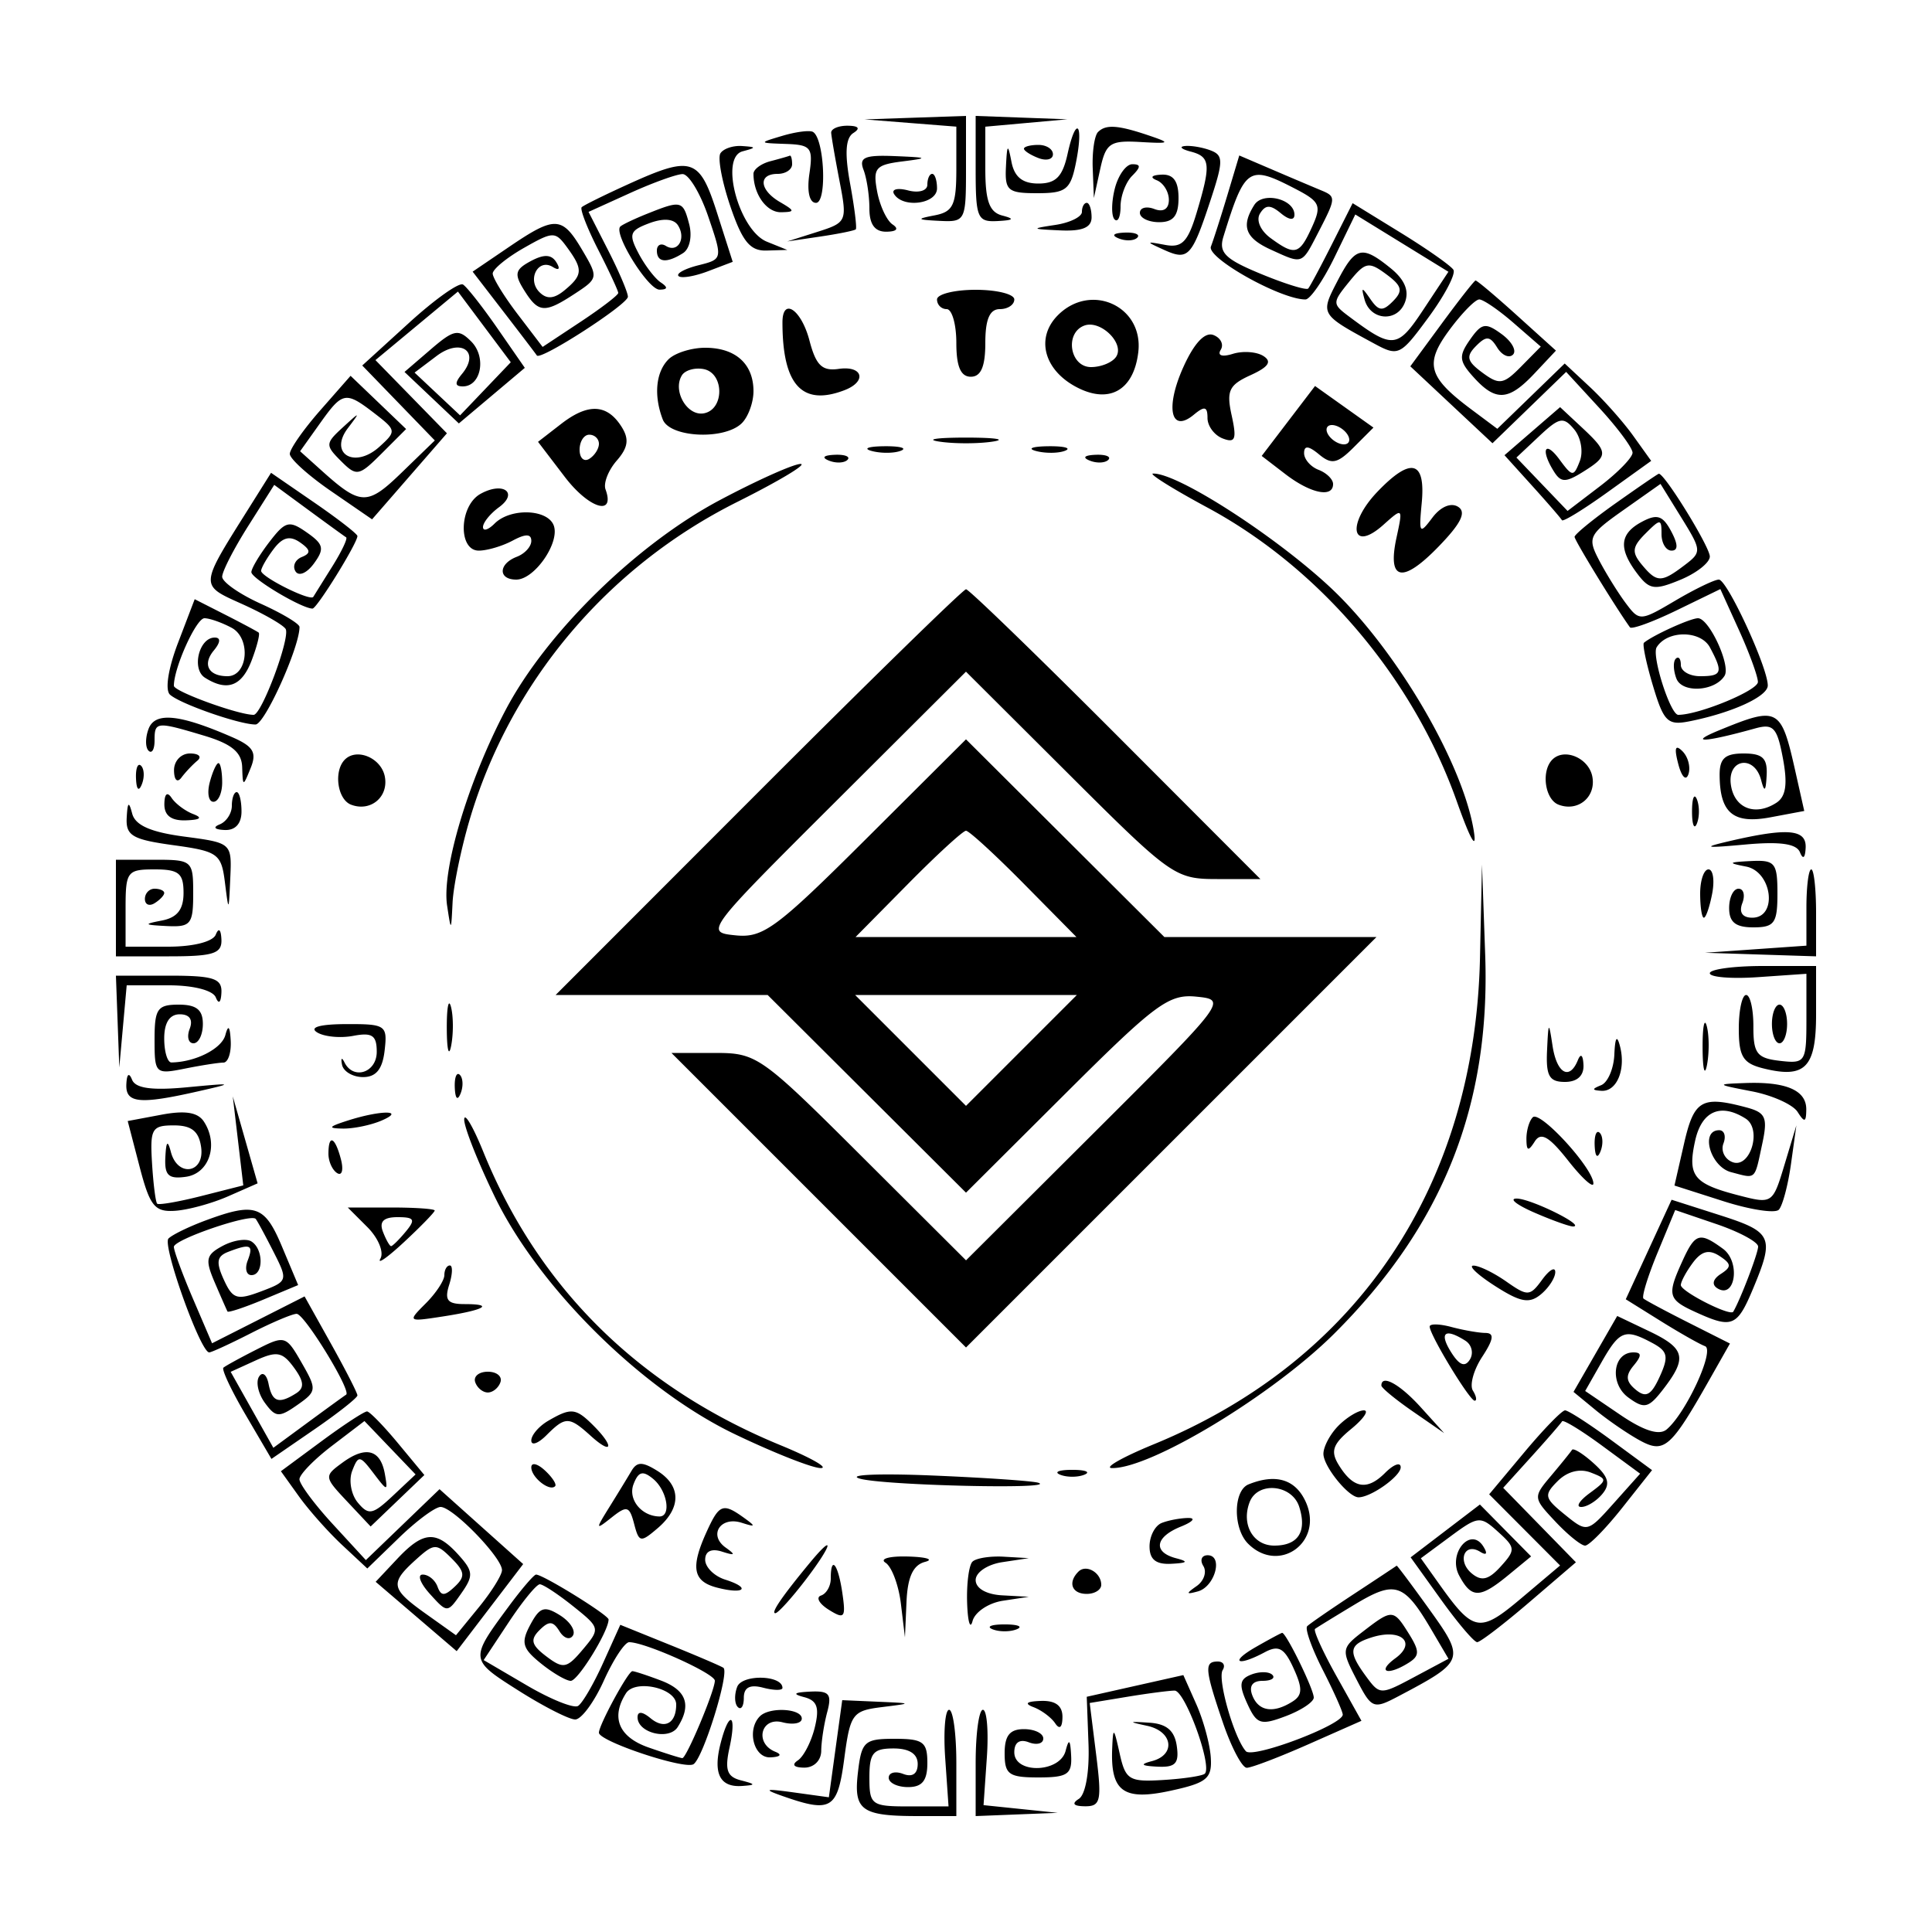 <svg xmlns="http://www.w3.org/2000/svg" width="200" height="200" fill="#000000"><path fill-rule="evenodd" d="m94.25 12.735 4.75.375v4.375c0 3.743-.325 4.439-2.25 4.809-1.929.372-1.858.453.5.57 2.683.133 2.75.002 2.75-5.364V12l-5.25.18-5.25.18zM101 17.5c0 5.071.175 5.491 2.25 5.384 1.693-.087 1.817-.229.5-.573-1.33-.348-1.75-1.507-1.75-4.827v-4.369l4.25-.383 4.25-.383-4.75-.174L101 12zm-20-3.442c-2.487.739-2.486.743.363.842 2.597.091 2.823.379 2.424 3.1-.267 1.818.003 3 .685 3 1.172 0 .868-6.726-.332-7.352-.352-.183-1.765.001-3.14.41m5.044-.308c.024.412.414 2.665.866 5.006.804 4.155.75 4.279-2.293 5.247l-3.117.99 3.427-.507c1.885-.279 3.533-.615 3.663-.746.13-.132-.134-2.263-.588-4.736-.573-3.129-.471-4.721.337-5.235.755-.48.548-.744-.589-.754-.963-.008-1.73.323-1.706.735m24.472 2.178c-.52 2.367-1.215 3.072-3.026 3.072-1.643 0-2.481-.678-2.784-2.25-.372-1.929-.453-1.858-.57.5-.123 2.484.191 2.75 3.239 2.75 2.988 0 3.447-.362 4.007-3.16.82-4.099.019-4.942-.866-.912m3.151-2.261c-.367.366-.614 2.054-.549 3.75l.119 3.083.657-3c.589-2.686 1.021-2.979 4.132-2.801 3.098.178 3.204.107.974-.65-3.258-1.107-4.518-1.198-5.333-.382m-39.09 2.208c-.297.481.168 2.956 1.035 5.5 1.236 3.628 2.041 4.611 3.732 4.562l2.156-.064-2.107-.851c-2.887-1.167-4.924-8.716-2.524-9.356 1.456-.387 1.45-.446-.06-.55-.93-.064-1.934.278-2.232.759M106 15.393c0 .216.675.652 1.5.969s1.5.139 1.5-.393c0-.533-.675-.969-1.5-.969s-1.5.177-1.5.393m17.25.296c2.053.537 2.13 1.31.629 6.32-.908 3.031-1.524 3.666-3.25 3.345-2.041-.379-2.046-.358-.129.512 2.495 1.131 2.869.737 4.781-5.042 1.369-4.138 1.375-4.742.051-5.25-.822-.316-2.021-.522-2.664-.458-.642.064-.381.322.582.573m-43.5 1c-.963.252-1.75.838-1.75 1.303 0 2.115 1.358 4.005 2.857 3.978 1.457-.027 1.445-.146-.107-1.05-2.144-1.249-2.287-2.92-.25-2.92.825 0 1.5-.45 1.5-1s-.112-.948-.25-.884-1.037.322-2 .573m9.643.893c.334.87.607 2.67.607 4 0 1.642.562 2.413 1.75 2.403 1.08-.01 1.329-.297.649-.75-.606-.404-1.326-1.949-1.601-3.433-.446-2.401-.16-2.741 2.601-3.09 2.789-.352 2.713-.408-.756-.552-3.142-.13-3.744.133-3.25 1.422m37.68 2.569c-.669 2.231-1.443 4.649-1.72 5.373C124.9 26.703 132.579 31 135.14 31c.487 0 1.848-1.979 3.023-4.398l2.137-4.399 4.82 2.966 4.819 2.965-2.585 3.907c-2.691 4.067-3.169 4.113-7.682.739-1.77-1.324-1.77-1.438 0-3.619 1.659-2.045 2.013-2.116 3.828-.774 1.637 1.21 1.766 1.716.708 2.787-1.063 1.078-1.474 1.046-2.326-.182-.915-1.32-.987-1.319-.625.008.596 2.188 3.378 2.393 4.178.308.464-1.208-.019-2.362-1.485-3.549-2.975-2.409-3.649-2.241-5.519 1.374-1.761 3.406-1.761 3.406 3.743 6.39 2.596 1.408 2.761 1.33 5.716-2.687 1.673-2.276 2.828-4.484 2.566-4.907-.261-.423-2.716-2.148-5.454-3.833l-4.978-3.063-2.135 4.234c-1.174 2.328-2.283 4.399-2.464 4.602s-2.369-.472-4.863-1.5c-3.744-1.543-4.425-2.217-3.914-3.869 2.228-7.197 2.607-7.454 7.375-4.988 2.642 1.366 2.814 1.751 1.79 4-1.306 2.865-1.752 2.984-4.275 1.14-1.062-.777-1.529-1.858-1.102-2.549.568-.919 1.073-.926 2.153-.029.853.708 1.411.769 1.411.155 0-1.627-3.261-2.422-4.155-1.013-1.392 2.194-.94 3.42 1.702 4.623 3.357 1.53 3.177 1.595 4.927-1.789 1.845-3.567 1.853-3.701.276-4.352a636 636 0 0 1-4.856-2.06l-3.605-1.544zm-62.036-1.082c-2.455 1.113-4.624 2.185-4.82 2.381s.575 2.182 1.713 4.413S64 30.103 64 30.327s-1.761 1.573-3.914 2.997l-3.914 2.59-2.586-3.39c-1.422-1.865-2.583-3.758-2.58-4.207s1.448-1.638 3.21-2.641c3.057-1.74 3.262-1.743 4.494-.059 1.658 2.268 1.624 2.861-.252 4.418-1.096.91-1.853.97-2.613.21-1.311-1.311-.131-3.54 1.379-2.607.648.401.797.205.37-.486-.509-.824-1.271-.86-2.645-.125-1.633.874-1.74 1.334-.698 3.003 1.491 2.388 2.117 2.43 5.276.36 2.403-1.574 2.419-1.673.749-4.5-2.09-3.538-2.812-3.569-7.58-.329l-3.768 2.56 3.229 4.19c1.776 2.304 3.313 4.323 3.417 4.486.356.565 9.426-5.285 9.426-6.08 0-.438-.917-2.593-2.037-4.789l-2.037-3.993 4.287-1.945c2.358-1.071 4.807-1.956 5.443-1.968s1.833 1.964 2.66 4.392c1.503 4.41 1.502 4.415-1.024 5.049-1.39.349-2.312.85-2.049 1.114.264.263 1.633.04 3.043-.496l2.564-.975-1.616-5.053c-1.83-5.724-2.604-5.975-9.197-2.984m50.362.478c-.352 1.4-.36 2.825-.019 3.166s.62-.265.62-1.346c0-1.082.54-2.507 1.2-3.167.912-.912.916-1.2.019-1.2-.649 0-1.469 1.146-1.82 2.547M96 19.117c0 .624-.882.886-2.001.593-1.101-.288-1.75-.115-1.441.383C93.481 21.587 97 21.117 97 19.5c0-.825-.225-1.5-.5-1.5s-.5.502-.5 1.117m23.75-.455c.688.278 1.25 1.19 1.25 2.028 0 .944-.571 1.305-1.5.948-.825-.316-1.5-.139-1.5.393 0 .533.9.969 2 .969 1.467 0 2-.667 2-2.5 0-1.744-.529-2.476-1.75-2.421-1.045.047-1.247.282-.5.583M67.037 22.11c-1.355.541-2.626 1.146-2.824 1.344-.734.733 2.882 6.545 4.063 6.531.854-.011.891-.238.124-.75-.605-.404-1.638-1.755-2.294-3.001-1.051-1.996-.92-2.368 1.1-3.124 1.459-.546 2.543-.467 2.978.218.87 1.369-.024 2.889-1.253 2.129-.512-.316-.931-.098-.931.484 0 1.241 1.013 1.338 2.712.258.683-.434.96-1.738.634-2.985-.644-2.46-.807-2.502-4.309-1.104M112 21.934c0 .513-1.237 1.121-2.75 1.35-2.56.387-2.525.427.5.566 2.289.106 3.25-.294 3.25-1.35 0-.825-.225-1.5-.5-1.5s-.5.42-.5.934m3.813 2.749c.721.289 1.584.253 1.916-.079s-.258-.568-1.312-.525c-1.165.048-1.402.285-.604.604m-73.467 8.736L37.5 37.836l3.756 3.88 3.756 3.88-3.42 3.315c-3.573 3.462-4.253 3.446-8.308-.203l-2.217-1.994 2.035-2.857c2.374-3.335 2.653-3.386 5.703-1.039 2.222 1.71 2.239 1.832.477 3.427-2.568 2.324-5.279.735-3.272-1.919 1.321-1.747 1.298-1.75-.529-.076-1.806 1.655-1.816 1.843-.189 3.471 1.628 1.627 1.857 1.585 4.235-.793l2.514-2.514-2.875-2.755-2.875-2.754-3.146 3.582c-1.73 1.97-3.145 3.995-3.145 4.5s1.916 2.235 4.258 3.847l4.258 2.929 3.875-4.453 3.874-4.454-3.7-3.789-3.7-3.789 4.27-3.547 4.269-3.546 2.735 3.658 2.736 3.657-2.624 2.749-2.624 2.749-2.356-2.213-2.355-2.213 2.276-1.717c2.518-1.899 4.554-.458 2.628 1.861-.762.919-.737 1.284.089 1.284 1.903 0 2.472-3.047.869-4.651-1.328-1.328-1.8-1.234-4.2.83l-2.704 2.326 2.813 2.665 2.813 2.664 3.414-2.876 3.414-2.877-2.83-4.084c-1.557-2.247-3.163-4.29-3.568-4.54-.406-.251-2.918 1.532-5.584 3.962m106.901.081-3.252 4.423 4.252 3.982 4.253 3.981 3.813-3.693 3.814-3.693 3.436 3.735c1.89 2.055 3.437 4.139 3.437 4.632s-1.514 2.05-3.364 3.461l-3.363 2.566-2.647-2.763-2.647-2.763 2.36-2.217c2.084-1.957 2.509-2.039 3.623-.697.694.836.954 2.314.578 3.283-.639 1.651-.774 1.639-2.111-.178-1.52-2.065-1.983-.981-.548 1.283.71 1.12 1.205 1.121 2.985.01 2.667-1.666 2.658-2.014-.116-4.604l-2.25-2.1-2.878 2.488-2.878 2.488 2.878 3.183c1.583 1.751 2.963 3.345 3.067 3.544s2.226-1.102 4.715-2.89l4.526-3.25-1.867-2.606c-1.027-1.433-3.042-3.701-4.477-5.04l-2.609-2.435-3.488 3.381-3.488 3.38-2.673-1.996c-4.509-3.366-4.886-4.722-2.286-8.238 1.284-1.736 2.674-3.157 3.09-3.157s2.019 1.098 3.562 2.441l2.806 2.441-2.041 2.072c-1.823 1.851-2.25 1.918-4 .626-1.604-1.183-1.725-1.683-.667-2.754 1.063-1.078 1.451-1.051 2.195.153.497.805 1.233 1.134 1.636.732.402-.403-.125-1.358-1.171-2.122-1.672-1.223-2.069-1.154-3.277.571-1.19 1.7-1.139 2.222.38 3.901 2.292 2.533 3.62 2.446 6.306-.413l2.209-2.352-4.038-3.648c-2.221-2.006-4.149-3.63-4.285-3.609s-1.711 2.029-3.5 4.461M97 31c0 .55.45 1 1 1s1 1.575 1 3.5c0 2.444.452 3.5 1.5 3.5s1.5-1.056 1.5-3.5.452-3.5 1.5-3.5c.825 0 1.5-.45 1.5-1s-1.8-1-4-1-4 .45-4 1m12.518 1.625c-2.277 2.277-1.513 5.531 1.723 7.342 3.474 1.942 6.118.532 6.595-3.519.558-4.741-4.894-7.247-8.318-3.823M81 33.375c0 6.481 2.031 8.702 6.418 7.018 2.359-.905 1.911-2.566-.595-2.206-1.722.248-2.354-.365-3.028-2.937C82.951 32.033 81 30.723 81 33.375m31.25.328c-2.066.766-1.498 4.297.691 4.297 1.068 0 2.246-.493 2.618-1.096.86-1.39-1.649-3.816-3.309-3.201m10.255 4.287c-1.905 4.223-1.311 6.924 1.084 4.936 1.109-.92 1.411-.847 1.411.345 0 .833.711 1.788 1.579 2.121 1.3.499 1.464.079.924-2.38-.562-2.556-.282-3.156 1.949-4.172 1.878-.856 2.248-1.411 1.326-1.991-.703-.442-2.122-.54-3.153-.219-1.122.349-1.626.181-1.256-.418.341-.551 0-1.24-.757-1.531-.886-.34-1.995.841-3.107 3.309M69.2 37.2c-1.31 1.31-1.542 3.744-.593 6.218.726 1.893 6.417 2.158 8.193.382.66-.66 1.2-2.145 1.2-3.3 0-2.83-1.856-4.5-5-4.5-1.43 0-3.14.54-3.8 1.2m1.39 1.654c-.993 1.607.553 4.265 2.286 3.931 2.13-.41 2.104-4.165-.033-4.577-.911-.175-1.925.116-2.253.646m62.782 4.724-2.761 3.62 2.445 1.879c2.611 2.007 4.944 2.493 4.944 1.03 0-.491-.675-1.152-1.5-1.469-.825-.316-1.5-1.094-1.5-1.729 0-.813.459-.773 1.555.136 1.296 1.076 1.892.953 3.59-.745l2.035-2.036-3.023-2.152-3.024-2.153zm-75.273.298-2.402 1.861 2.763 3.622c2.508 3.288 5.257 4.134 4.223 1.299-.232-.637.288-1.972 1.155-2.967 1.185-1.358 1.313-2.229.513-3.5-1.498-2.378-3.462-2.477-6.252-.315M137.5 45c.34.55 1.068 1 1.618 1s.722-.45.382-1-1.068-1-1.618-1-.722.45-.382 1M60 46.559c0 .857.45 1.281 1 .941s1-1.041 1-1.559S61.55 45 61 45s-1 .702-1 1.559m37.25-.843c1.513.229 3.987.229 5.5 0s.275-.416-2.75-.416-4.263.187-2.75.416m-6.981.977c.973.254 2.323.237 3-.037s-.119-.481-1.769-.461-2.204.244-1.231.498m17 0c.973.254 2.323.237 3-.037s-.119-.481-1.769-.461-2.204.244-1.231.498m-21.456.99c.721.289 1.584.253 1.916-.079s-.258-.568-1.312-.525c-1.165.048-1.402.285-.604.604m27 0c.721.289 1.584.253 1.916-.079s-.258-.568-1.312-.525c-1.165.048-1.402.285-.604.604M74.5 51.779C65.866 56.368 56.559 65.49 52.339 73.5c-3.869 7.342-6.618 16.528-6.056 20.238.413 2.733.419 2.73.567-.306.083-1.688.868-5.513 1.745-8.5 4.192-14.272 14.24-26.222 27.717-32.968 4.356-2.18 7.305-3.951 6.554-3.935s-4.516 1.703-8.366 3.75m68.093-.876c-3.231 3.372-2.675 6.375.631 3.412 1.998-1.79 2.016-1.771 1.342 1.34-.969 4.474.597 4.804 4.362.919 2.331-2.404 2.897-3.564 2.007-4.114-.741-.458-1.81-.001-2.662 1.137-1.316 1.757-1.4 1.643-1.099-1.498.425-4.435-1.097-4.832-4.581-1.196m-116.905 1.82c-5.058 8.053-5.043 7.813-.603 9.816 2.207.994 4.223 2.151 4.482 2.569.52.842-2.475 8.892-3.31 8.892C24.651 74 18 71.576 18 70.991 18 69.114 20.314 64 21.164 64c.532 0 1.797.444 2.812.987C26.001 66.071 25.668 70 23.55 70c-1.968 0-2.616-1.215-1.419-2.658.7-.844.737-1.342.098-1.342-1.627 0-2.422 3.261-1.013 4.155 2.298 1.458 3.814.895 4.837-1.794.552-1.451.878-2.744.725-2.873-.153-.128-1.706-.959-3.451-1.847l-3.172-1.612-1.731 4.532c-1.015 2.655-1.357 4.87-.828 5.349 1.056.954 7.176 3.09 8.856 3.09.95 0 4.57-8.029 4.553-10.098-.003-.329-1.805-1.41-4.005-2.402s-4-2.251-4-2.797 1.212-2.909 2.694-5.251l2.694-4.258 3.556 2.612c1.956 1.437 3.704 2.705 3.886 2.817s-.47 1.48-1.447 3.04a637 637 0 0 0-1.951 3.124c-.297.492-5.434-2.074-5.4-2.698.017-.324.606-1.344 1.307-2.267.922-1.212 1.677-1.399 2.719-.674 1.104.769 1.148 1.124.186 1.514-.691.28-.985.947-.654 1.483.338.547 1.175.192 1.907-.81 1.116-1.526 1.011-1.992-.729-3.21-1.835-1.285-2.214-1.19-3.879.975-1.014 1.32-1.855 2.726-1.867 3.124-.02.651 5.22 3.776 6.33 3.776.454 0 4.648-6.775 4.648-7.509 0-.217-2.012-1.779-4.47-3.47l-4.47-3.076zm99.298-.183c11.657 6.28 21.283 17.625 25.828 30.437 1.418 3.997 2.096 5.168 1.749 3.023-1.073-6.655-7.379-17.681-13.856-24.227-5.322-5.379-16.617-12.822-19.347-12.75-.473.012 2.059 1.595 5.626 3.517m42.264-.441c-2.338 1.656-4.25 3.221-4.25 3.477 0 .366 4.172 7.183 5.73 9.363.173.241 2.349-.551 4.837-1.759l4.523-2.198 1.933 4.259c1.063 2.343 1.943 4.75 1.955 5.351.018.881-6.097 3.408-8.246 3.408-.817 0-2.774-6.123-2.236-6.994 1.104-1.786 4.558-1.774 5.517.018C178.4 69.617 178.27 70 176 70c-1.1 0-2-.525-2-1.167 0-.641-.236-.931-.524-.643-.287.288-.258 1.213.065 2.056.589 1.534 3.982 1.335 4.987-.292.66-1.068-1.6-5.954-2.754-5.954-.783 0-4.666 1.762-5.593 2.538-.176.147.245 2.151.934 4.453 1.122 3.744 1.524 4.131 3.82 3.67 4.402-.884 8.065-2.565 8.065-3.701 0-1.868-4.203-10.96-5.066-10.96-.451 0-2.481.98-4.51 2.178-3.63 2.141-3.715 2.145-5.134.25-.793-1.061-2.03-3.053-2.749-4.428-1.228-2.351-1.077-2.661 2.524-5.203l3.83-2.703 2.168 3.508c2.105 3.406 2.114 3.549.303 4.921-2.393 1.812-2.849 1.805-4.408-.073-1.062-1.281-.997-1.84.378-3.214 1.552-1.553 1.664-1.549 1.664.05 0 .943.466 1.714 1.035 1.714.7 0 .686-.652-.042-2.013-.869-1.625-1.454-1.811-3.035-.965-2.302 1.232-2.435 2.764-.465 5.366 1.261 1.665 1.786 1.739 4.468.628 1.671-.692 3.039-1.775 3.039-2.405 0-1.01-4.734-8.681-5.286-8.566-.118.024-2.126 1.399-4.464 3.054m-117.521-.967C47.527 52.364 47.399 57 49.566 57c.861 0 2.436-.466 3.5-1.035 1.35-.723 1.934-.713 1.934.031 0 .587-.675 1.326-1.5 1.642-1.914.735-1.953 2.362-.057 2.362s4.552-3.849 3.875-5.615c-.654-1.702-4.485-1.818-6.118-.185-.66.66-1.2.822-1.2.36s.743-1.383 1.651-2.047c2.068-1.512.423-2.693-1.922-1.381M78.5 82l-20.982 21h21.948l10.267 10.232L100 123.464l10.342-10.307c9.311-9.279 10.661-10.275 13.527-9.982 3.163.323 3.093.416-10.34 13.81l-13.526 13.484-10.768-10.734C78.757 109.289 78.347 109 73.988 109h-4.48l15.247 15.246 15.246 15.247 21.247-21.247L142.494 97h-21.96l-10.267-10.232L100 76.536 89.658 86.843c-9.311 9.279-10.661 10.275-13.527 9.982-3.163-.323-3.093-.416 10.34-13.81l13.526-13.484 10.768 10.734C121.237 90.705 121.655 91 126.004 91h4.471L115.5 76c-8.236-8.25-15.21-15-15.496-15-.287 0-9.964 9.45-21.504 21m-63.114-6.563c-.348.907-.352 1.93-.01 2.273.343.343.624-.127.624-1.043 0-1.982.162-1.998 5.134-.509 2.841.851 3.885 1.713 3.936 3.25.069 2.051.087 2.052.881.092.652-1.607.273-2.235-1.93-3.196-5.433-2.37-7.961-2.624-8.635-.867M178 75.585c-3.352 1.372-1.581 1.287 3.686-.177 1.892-.526 2.279-.11 2.882 3.102.501 2.671.309 3.958-.686 4.598-2.201 1.417-4.355.561-4.702-1.868-.385-2.703 2.437-3.145 3.131-.49.344 1.317.486 1.193.573-.5.091-1.764-.424-2.25-2.384-2.25-1.93 0-2.497.513-2.485 2.25.027 3.923 1.422 5.078 5.264 4.357l3.497-.656-.929-4.138c-1.476-6.568-1.759-6.72-7.847-4.228m-4.269 3.495c.354 1.352.807 1.806 1.057 1.057.24-.722-.038-1.787-.62-2.369-.742-.742-.872-.351-.437 1.312m-155.716.67c.009.999.336 1.321.762.75.41-.55 1.154-1.338 1.651-1.75s.155-.75-.761-.75c-.927 0-1.66.777-1.652 1.75m17.686-1.118c-1.182 1.182-.779 4.124.64 4.668 2.015.774 3.903-.796 3.496-2.908-.371-1.926-2.895-3-4.136-1.76m125 0c-1.182 1.182-.779 4.124.64 4.668 2.015.774 3.903-.796 3.496-2.908-.371-1.926-2.895-3-4.136-1.76M14.079 80.583c.048 1.165.285 1.402.604.605.289-.722.253-1.585-.079-1.917s-.568.258-.525 1.312M21.71 81c-.287 1.1-.115 2 .384 2 .498 0 .906-.9.906-2s-.173-2-.383-2-.619.9-.907 2m-4.695 2.25c-.01 1.176.723 1.724 2.235 1.671q2.254-.078.75-.65c-.825-.314-1.831-1.066-2.235-1.671-.453-.678-.74-.429-.75.65m6.985.167c0 .779-.562 1.643-1.25 1.921-.747.301-.545.536.5.583 1.11.05 1.75-.653 1.75-1.921 0-1.1-.225-2-.5-2s-.5.638-.5 1.417M175.158 84c0 1.375.227 1.938.504 1.25.278-.687.278-1.812 0-2.5-.277-.687-.504-.125-.504 1.25m-162.042.656c-.099 1.849.588 2.253 4.827 2.836 4.622.636 4.969.886 5.34 3.844.391 3.118.399 3.111.557-.457.16-3.613.148-3.623-4.772-4.276-3.466-.459-5.066-1.166-5.384-2.378-.346-1.322-.479-1.221-.568.431M94 91.5 88.568 97h22.864L106 91.5c-2.987-3.025-5.687-5.5-6-5.5s-3.013 2.475-6 5.5m85-4.42c-2.843.663-2.532.728 1.659.346 3.608-.329 5.313-.088 5.671.802.317.786.542.604.591-.478.086-1.916-1.872-2.081-7.921-.67M12 94v5h5.5c4.602 0 5.487-.286 5.421-1.75-.047-1.045-.282-1.247-.583-.5-.297.735-2.324 1.25-4.921 1.25H13v-4c0-3.778.167-4 3-4 2.51 0 3 .397 3 2.43 0 1.726-.653 2.557-2.25 2.864-1.929.372-1.858.453.5.57 2.502.124 2.75-.179 2.75-3.364 0-3.417-.095-3.5-4-3.5h-4zm168.75-4.294c2.716.523 3.296 5.294.643 5.294-1.018 0-1.396-.55-1.031-1.5.316-.825.139-1.5-.393-1.5-.533 0-.969.9-.969 2 0 1.467.667 2 2.5 2 2.19 0 2.5-.433 2.5-3.5 0-3.185-.248-3.488-2.75-3.364-2.358.117-2.429.198-.5.57m-27.542 9.439c-.508 23.583-12.64 41.68-33.765 50.364-3.268 1.344-5.216 2.454-4.327 2.467 4.017.059 16.626-7.569 22.999-13.914 11.23-11.18 16.184-23.603 15.632-39.202l-.332-9.36zM176 92.5c0 1.375.173 2.5.383 2.5s.599-1.125.862-2.5.09-2.5-.384-2.5c-.473 0-.861 1.125-.861 2.5m11 1.448v3.947l-5.25.368-5.25.367 5.75.185L188 99v-4.5c0-2.475-.225-4.5-.5-4.5s-.5 1.776-.5 3.948m-172-.889c0 .582.45.781 1 .441s1-.816 1-1.059S16.55 92 16 92s-1 .477-1 1.059m161.999 7.691c0 .412 2.25.594 5 .403l5.001-.346v4.663c0 4.497-.098 4.652-2.75 4.346-2.373-.273-2.749-.761-2.74-3.566.005-1.787-.333-3.25-.75-3.25-.418 0-.76 1.566-.76 3.481 0 2.878.433 3.589 2.498 4.108 4.365 1.095 5.502-.053 5.502-5.558V100h-5.5c-3.025 0-5.5.338-5.501.75m-164.824 5 .174 4.75.383-4.25.383-4.25h4.359c2.552 0 4.568.518 4.864 1.25.301.747.536.545.583-.5.066-1.464-.819-1.75-5.421-1.75H12zm34.077.75c.011 2.2.216 2.982.455 1.738s.23-3.044-.02-4-.446.062-.435 2.262m48.009 2.239 5.739 5.739 5.739-5.739 5.739-5.739H88.522zM16 107.625c0 3.527.085 3.608 3.125 3 1.719-.344 3.519-.625 4-.625s.823-1.013.759-2.25c-.079-1.525-.257-1.719-.554-.603-.376 1.417-3.082 2.794-5.58 2.839-.413.008-.75-1.111-.75-2.486 0-1.63.56-2.5 1.607-2.5 1.018 0 1.396.55 1.031 1.5-.316.825-.139 1.5.393 1.5.533 0 .969-.9.969-2 0-1.467-.667-2-2.5-2-2.207 0-2.5.425-2.5 3.625M183.429 106c0 1.1.353 2 .785 2s.786-.9.786-2-.354-2-.786-2-.785.9-.785 2m-7.177 2.5c.011 2.2.216 2.982.455 1.738s.23-3.044-.02-4-.446.062-.435 2.262m-143.437-1.636c.723.459 2.41.624 3.75.368 1.96-.374 2.435-.052 2.435 1.651 0 2.159-2.42 2.95-3.342 1.092-.279-.564-.392-.451-.25.25s1.121 1.275 2.175 1.275c1.348 0 2.011-.817 2.233-2.75.303-2.626.122-2.749-4-2.735-2.693.01-3.822.329-3.001.849m127.335 1.886c-.122 2.633.23 3.25 1.85 3.25 1.268 0 1.971-.64 1.921-1.75-.047-1.045-.282-1.247-.583-.5-.862 2.135-2.186 1.378-2.622-1.5-.387-2.56-.427-2.525-.566.5m6.966.417c-.064 1.466-.678 2.893-1.366 3.171-.979.395-.972.521.031.583 1.587.098 2.544-2.203 1.92-4.613-.316-1.219-.507-.939-.585.859M13.079 112.25c-.088 1.957 1.371 2.1 7.421.727 3.792-.86 3.732-.882-1.159-.42-3.621.342-5.312.108-5.671-.785-.317-.786-.542-.604-.591.478m34 .333c.048 1.165.285 1.402.604.605.289-.722.253-1.585-.079-1.917s-.568.258-.525 1.312m134.275.392c2.12.409 4.251 1.37 4.735 2.135.715 1.128.883 1.081.896-.253.018-1.988-2.073-2.896-6.317-2.742-3.059.111-3.036.141.686.86m-156.713 5.13.543 4.605-4.31 1.094c-2.37.602-4.442.961-4.604.8-.162-.162-.401-2.052-.532-4.199-.217-3.562-.018-3.905 2.262-3.905 1.831 0 2.585.602 2.82 2.25.385 2.711-2.435 3.162-3.131.5-.334-1.278-.488-1.125-.573.57-.093 1.859.331 2.256 2.134 2 2.418-.344 3.398-3.338 1.865-5.702-.631-.973-1.932-1.187-4.396-.725l-3.499.656 1.23 4.726c1.065 4.088 1.56 4.704 3.673 4.566 1.344-.087 3.816-.762 5.494-1.5l3.05-1.341-1.284-4.5-1.285-4.5zm149.697.258-.998 4.364 5.051 1.615c2.778.889 5.367 1.288 5.752.887.386-.401.952-2.529 1.259-4.729l.558-4-1.23 4.077c-1.219 4.04-1.262 4.069-4.73 3.172-4.689-1.213-5.322-2.005-4.522-5.65.679-3.088 2.638-3.948 5.234-2.298 1.722 1.094.472 5.207-1.368 4.501-.802-.308-1.222-1.177-.933-1.931s.09-1.371-.442-1.371c-1.996 0-.919 3.78 1.237 4.344 2.632.688 2.401.899 3.228-2.964.576-2.689.35-3.205-1.633-3.736-4.629-1.24-5.434-.777-6.463 3.719M36 116c-2.01.644-2.108.806-.5.83 1.1.016 2.9-.357 4-.83 2.548-1.095-.081-1.095-3.5 0m12.055-.123c-.03.758 1.391 4.358 3.158 8 4.58 9.44 15.235 19.978 24.867 24.594 4.05 1.941 8.051 3.518 8.892 3.505s-1.045-1.082-4.191-2.375c-14.64-6.022-25.029-16.281-30.75-30.368-1.057-2.603-1.946-4.113-1.976-3.356m110.617-.216c-.369.37-.665 1.385-.657 2.256.012 1.249.194 1.302.862.248.64-1.009 1.485-.523 3.473 2 1.445 1.834 2.615 2.885 2.598 2.335-.047-1.599-5.535-7.58-6.276-6.839m6.407 2.922c.048 1.165.285 1.402.604.605.289-.722.253-1.585-.079-1.917s-.568.258-.525 1.312M34 119.441c0 .793.408 1.693.907 2.001.498.309.671-.34.383-1.441-.611-2.335-1.29-2.63-1.29-.56m124.865 6.098c1.85.804 3.65 1.445 4 1.426 1.301-.073-4.424-2.894-5.865-2.89-.825.002.014.661 1.865 1.464m11.806 3.81-2.372 5.151 3.6 2.245c1.981 1.234 4.051 2.408 4.601 2.608 1.058.384-1.979 6.97-3.98 8.63q-1.148.955-4.786-1.518l-3.637-2.471 1.701-2.991c1.868-3.282 2.421-3.492 5.238-1.984 1.613.864 1.732 1.397.777 3.492-.88 1.931-1.424 2.227-2.482 1.349-1.024-.85-1.078-1.46-.221-2.493.848-1.022.844-1.367-.019-1.367-2.134 0-2.498 3.229-.527 4.67 1.668 1.22 2.093 1.116 3.64-.894 2.482-3.225 2.239-4.194-1.498-5.976l-3.293-1.571-2.262 3.93-2.262 3.93 2.305 1.897c1.268 1.044 3.324 2.452 4.568 3.131 2.52 1.374 3.186.791 7.218-6.326l2.102-3.709-4.291-2.164c-2.36-1.19-4.457-2.312-4.66-2.493s.453-2.317 1.458-4.746l1.827-4.416 4.292 1.462c2.36.805 4.292 1.85 4.292 2.322 0 .685-1.821 5.456-2.573 6.74-.301.515-5.427-2.089-5.427-2.756 0-.357.563-1.401 1.25-2.321.899-1.203 1.671-1.397 2.75-.691 1.244.813 1.268 1.13.143 1.856-.835.538-.971 1.113-.355 1.494 1.86 1.149 2.408-2.753.575-4.093-2.423-1.772-2.879-1.634-4.202 1.271-1.615 3.544-1.502 3.977 1.386 5.292 3.769 1.718 4.283 1.505 5.94-2.461 2.225-5.327 1.989-5.844-3.466-7.588l-4.978-1.592zm-149.349-3.023c-1.748.646-3.495 1.495-3.881 1.888-.663.674 3.311 11.786 4.215 11.786.233 0 2.188-.9 4.344-2s4.276-1.997 4.71-1.992c.815.008 5.708 8.006 5.12 8.369-.182.112-1.95 1.395-3.931 2.851l-3.601 2.647-2.21-3.932-2.209-3.931 2.577-1.174c2.204-1.004 2.78-.897 3.976.738 1.039 1.421 1.099 2.101.233 2.652-1.809 1.151-2.489.919-2.865-.978-.191-.963-.634-1.295-.985-.739s-.078 1.776.606 2.712c1.112 1.52 1.467 1.544 3.355.221 2.023-1.417 2.042-1.6.449-4.374-1.624-2.831-1.729-2.861-4.693-1.356-1.668.847-3.199 1.688-3.403 1.868s.83 2.379 2.3 4.886l2.671 4.559 4.45-3.061c2.448-1.684 4.45-3.265 4.45-3.514s-1.231-2.655-2.735-5.349l-2.735-4.899-4.788 2.427-4.789 2.426-1.976-4.611C18.89 131.909 18 129.493 18 129.075c0-.766 7.96-3.486 8.47-2.894.152.175.975 1.695 1.829 3.377 1.529 3.01 1.509 3.076-1.269 4.125-2.5.943-2.943.803-3.867-1.225-.822-1.803-.72-2.414.479-2.874 2.292-.88 2.627-.726 1.996.916-.316.825-.139 1.5.393 1.5 1.264 0 1.256-2.705-.01-3.487-.539-.333-1.875-.126-2.97.46-1.738.93-1.842 1.412-.818 3.796.644 1.502 1.237 2.849 1.316 2.994s1.757-.411 3.73-1.235l3.585-1.498-1.682-4.005c-1.784-4.247-2.761-4.582-7.86-2.699m16.714.71c1.121 1.121 1.726 2.583 1.346 3.25-.38.668.728-.108 2.463-1.723S45 125.485 45 125.313 42.975 125 40.5 125H36zm1.602.464c.317.825.698 1.5.847 1.5.148 0 .83-.675 1.515-1.5 1.039-1.252.899-1.5-.846-1.5-1.448 0-1.914.461-1.516 1.5M46 132c0 .55-.866 1.866-1.925 2.925-1.9 1.9-1.877 1.918 1.75 1.358 4.333-.667 5.423-1.283 2.274-1.283-1.779 0-2.104-.407-1.599-2 .349-1.1.379-2 .067-2s-.567.45-.567 1m108.767 1.126c2.64 1.69 3.55 1.855 4.75.86.815-.677 1.483-1.712 1.483-2.3s-.609-.235-1.353.782c-1.272 1.74-1.496 1.751-3.723.192-1.303-.913-2.831-1.652-3.397-1.643s.443.958 2.24 2.109m-6.767 4.2c0 .86 4.136 7.674 4.658 7.674.253 0 .17-.47-.185-1.044s.079-2.149.964-3.5c1.189-1.816 1.277-2.46.336-2.47-.7-.007-2.285-.285-3.523-.616-1.238-.332-2.25-.352-2.25-.044m2.207 2.634c.859 1.375 1.443 1.607 1.956.777.402-.652.193-1.527-.466-1.945-2.113-1.344-2.748-.846-1.49 1.168m-101.015 3.115c.197.591.785 1.075 1.308 1.075s1.111-.484 1.308-1.075S51.417 142 50.5 142s-1.505.484-1.308 1.075m93.808.357c0 .237 1.463 1.442 3.25 2.677l3.25 2.246-2.424-2.677c-2.162-2.388-4.076-3.443-4.076-2.246M33.289 149.19l-4.211 3.111 1.863 2.599c1.025 1.43 3.038 3.696 4.473 5.035l2.609 2.435 3.286-3.185c1.807-1.752 3.743-3.185 4.302-3.185 1.278 0 6.401 5.285 6.353 6.555-.02.52-1.099 2.245-2.399 3.835l-2.363 2.89-3.101-2.208c-3.653-2.602-3.761-3.165-1.07-5.6 1.9-1.72 2.139-1.73 3.707-.162 1.391 1.391 1.45 1.89.344 2.933-1.064 1.004-1.424 1.005-1.79.007-.252-.687-.941-1.25-1.53-1.25s-.257.9.738 2.001c1.81 1.999 1.812 1.999 3.255-.062 1.279-1.825 1.243-2.283-.31-4-2.296-2.537-3.62-2.446-6.327.435l-2.23 2.374 4.194 3.59 4.193 3.589 3.442-4.507 3.442-4.508-4.33-3.876-4.329-3.877-3.813 3.67-3.814 3.671-3.436-3.735c-1.89-2.055-3.437-4.139-3.437-4.632s1.514-2.05 3.364-3.461l3.363-2.566 2.647 2.763 2.647 2.763-2.36 2.217c-2.084 1.957-2.509 2.039-3.623.697-.694-.836-.954-2.314-.578-3.283.636-1.642.787-1.625 2.201.237 1.453 1.913 1.504 1.916 1.179.083-.448-2.529-1.972-2.938-4.38-1.177-1.927 1.409-1.919 1.476.474 4.024l2.434 2.591 2.781-2.664 2.78-2.663-2.714-3.275c-1.493-1.801-2.94-3.289-3.215-3.307s-2.395 1.367-4.711 3.078m23.461-2.11c-.962.561-1.75 1.479-1.75 2.041s.707.315 1.571-.55c1.966-1.965 2.344-1.958 4.6.084 2.232 2.02 2.449 1.108.258-1.084-1.822-1.821-2.308-1.872-4.679-.491m81.821.491c-.864.865-1.571 2.183-1.571 2.929 0 1.293 2.592 4.5 3.637 4.5 1.292 0 4.363-2.186 4.363-3.107 0-.57-.727-.309-1.616.58-1.873 1.874-3.305 1.622-4.813-.845-.856-1.401-.597-2.142 1.29-3.691 1.298-1.065 1.893-1.937 1.321-1.937-.571 0-1.746.707-2.611 1.571m19.22 2.775-3.633 4.346 3.671 3.683 3.671 3.684-4 3.377c-4.328 3.654-4.951 3.549-8.504-1.441l-1.91-2.683 3.033-2.242c2.899-2.143 3.119-2.165 4.965-.494 1.806 1.634 1.824 1.868.272 3.583-1.254 1.386-1.986 1.563-2.997.724-1.536-1.274-.772-3.257.865-2.245.663.41.796.203.341-.532-1.327-2.148-3.728.722-2.509 2.999 1.277 2.386 2.135 2.378 5.083-.046l2.361-1.942-2.65-2.686-2.65-2.685-3.585 2.734-3.585 2.735 3.154 4.392c1.735 2.416 3.416 4.39 3.736 4.387.319-.004 2.749-1.866 5.399-4.137l4.819-4.131-3.764-3.855-3.764-3.855 2.945-3.253c1.62-1.789 3.037-3.422 3.149-3.628.112-.207 1.977.928 4.144 2.522l3.94 2.897-2.735 3.061c-2.72 3.044-2.748 3.05-5.062 1.177-2.127-1.723-2.19-2.021-.737-3.475.99-.99 2.281-1.323 3.418-.882 1.749.677 1.744.769-.113 2.136-1.068.786-1.46 1.429-.873 1.429.588 0 1.573-.607 2.188-1.348.854-1.029.644-1.778-.884-3.161-1.101-.997-2.117-1.627-2.257-1.402s-1.111 1.428-2.158 2.671c-1.882 2.235-1.877 2.289.435 4.75 1.286 1.37 2.672 2.49 3.08 2.49s2.134-1.758 3.836-3.906l3.094-3.907-4.207-3.093c-2.314-1.702-4.473-3.094-4.798-3.094s-2.226 1.956-4.224 4.346M55 151.902c0 1.038 1.902 2.541 2.466 1.948.183-.192-.297-.93-1.067-1.639-.769-.71-1.399-.849-1.399-.309m10.369.368c-.399.677-1.424 2.355-2.279 3.73-1.471 2.364-1.458 2.423.228 1.086 1.583-1.256 1.844-1.182 2.326.66.507 1.94.666 1.969 2.449.442 2.447-2.095 2.429-4.381-.047-5.927-1.539-.961-2.107-.959-2.677.009m.214 1.375c-.596 1.552.802 3.302 2.667 3.34 1.269.026.83-2.674-.633-3.888-1.075-.892-1.529-.77-2.034.548m23.417-.58c2.405.708 20.542 1.134 18.5.435-.55-.189-5.5-.529-11-.757s-8.875-.083-7.5.322m20.75-.403c.688.278 1.813.278 2.5 0 .688-.277.125-.504-1.25-.504s-1.937.227-1.25.504m19.5 1c-1.591.642-1.623 4.565-.05 6.138 3.202 3.202 7.861-.177 5.968-4.33-1.062-2.331-3.087-2.95-5.918-1.808m.112 1.838c-.885 2.305.358 4.5 2.548 4.5 2.475 0 3.403-1.438 2.587-4.009-.74-2.33-4.299-2.671-5.135-.491m-56.201 3.047c-1.694 3.717-1.436 5.148 1.045 5.797 2.851.745 3.593.044.869-.82-1.141-.362-2.075-1.289-2.075-2.06 0-.882.648-1.193 1.75-.838 1.355.436 1.439.341.372-.42-1.816-1.295-.538-3.272 1.66-2.568 1.459.468 1.492.388.218-.528-2.155-1.55-2.545-1.404-3.839 1.437m47.089-.885c-.687.278-1.25 1.367-1.25 2.421 0 1.356.659 1.883 2.25 1.801 1.693-.087 1.817-.229.5-.573-2.426-.634-2.187-2.2.5-3.28 1.237-.497 1.575-.897.75-.889s-2.062.243-2.75.52m-36.39 4.088c-2.877 3.473-4.095 5.25-3.601 5.25.277 0 1.705-1.575 3.173-3.5 2.725-3.572 3.055-4.921.428-1.75m7.809.024c.642.409 1.358 2.315 1.59 4.235l.421 3.491.16-3.677c.112-2.573.685-3.814 1.91-4.134.963-.251.175-.502-1.75-.558-1.925-.055-2.974.234-2.331.643m8.998-.107c-.367.366-.615 2.279-.551 4.25.064 1.97.317 2.823.562 1.893s1.655-1.874 3.134-2.1l2.688-.41-2.75-.15c-1.651-.09-2.75-.723-2.75-1.584 0-.796 1.223-1.618 2.75-1.85l2.75-.416-2.583-.15c-1.421-.083-2.884.15-3.25.517m23.902.445c.378.611.067 1.546-.691 2.076-1.133.793-1.111.891.122.555 1.774-.483 2.657-3.743 1.014-3.743-.622 0-.823.5-.445 1.112M86 163.417c0 .779-.454 1.568-1.01 1.753-.555.185-.19.848.811 1.474 1.627 1.016 1.775.83 1.396-1.754-.441-3.007-1.197-3.937-1.197-1.473m25.639-.723c-1.126 1.126-.685 2.306.861 2.306.825 0 1.5-.423 1.5-.941 0-1.261-1.562-2.164-2.361-1.365m28.503 2.325c-2.397 1.575-4.565 3.071-4.82 3.325s.47 2.288 1.608 4.519 2.07 4.316 2.07 4.633c0 1.062-9.321 4.584-10.028 3.789-1.224-1.375-2.969-7.481-2.401-8.4.301-.487.07-.885-.512-.885-1.412 0-1.343.809.535 6.322.877 2.573 1.989 4.678 2.471 4.678.483 0 3.352-1.094 6.375-2.431l5.496-2.431-2.582-4.621c-1.421-2.542-2.419-4.745-2.219-4.895.201-.151 2.065-1.297 4.143-2.547 4.169-2.508 5.063-2.203 7.944 2.706l1.723 2.934-3.543 1.892c-3.487 1.863-3.566 1.862-4.973-.048-1.904-2.587-1.805-3.305.562-4.056 3.02-.959 4.709.512 2.469 2.15-1.997 1.46-.816 1.859 1.382.466 1.12-.71 1.121-1.205.01-2.985-1.603-2.567-1.723-2.574-4.712-.275-2.288 1.76-2.31 1.911-.719 4.988 1.58 3.055 1.741 3.12 4.36 1.739 6.834-3.603 6.906-3.803 3.214-8.943-1.834-2.554-3.37-4.608-3.415-4.565s-2.041 1.366-4.438 2.941m-87.444 1.231c-4.094 5.536-4.093 5.544.946 8.739 2.611 1.656 5.266 3.011 5.9 3.011s1.964-1.8 2.956-4 2.176-4 2.632-4c1.662 0 8.868 3.239 8.868 3.986 0 1.025-2.934 8.014-3.364 8.014-.186 0-1.755-.494-3.487-1.098-3.095-1.079-3.942-3.105-2.348-5.614.945-1.487 5.199-.536 5.199 1.162 0 1.968-1.215 2.616-2.658 1.419-.844-.7-1.342-.737-1.342-.098 0 1.627 3.261 2.422 4.155 1.013 1.448-2.283.901-3.812-1.72-4.809-1.411-.536-2.749-.975-2.974-.975-.433 0-3.461 5.571-3.461 6.368 0 .89 8.851 3.842 9.786 3.264 1-.618 3.757-9.489 3.102-9.98-.213-.16-2.702-1.228-5.531-2.372l-5.143-2.08-1.781 3.948c-.979 2.172-2.146 4.175-2.593 4.451-.446.276-2.828-.679-5.291-2.123l-4.479-2.625 2.598-3.925c1.429-2.16 2.875-3.924 3.215-3.921s1.895 1.028 3.457 2.278c2.793 2.235 2.81 2.309 1 4.464-1.661 1.978-2.029 2.048-3.786.718-1.547-1.17-1.692-1.727-.709-2.71.984-.984 1.409-.962 2.072.11.458.742 1.085.941 1.393.442s-.297-1.442-1.345-2.097c-1.609-1.005-2.086-.852-3.068.983-.988 1.846-.826 2.446 1.081 3.99 1.234.999 2.632 1.817 3.107 1.817.754 0 3.915-5.129 3.915-6.352 0-.453-6.774-4.648-7.506-4.648-.216 0-1.474 1.463-2.796 3.25m50.052 2.412c.688.278 1.813.278 2.5 0 .688-.277.125-.504-1.25-.504s-1.937.227-1.25.504M130 170.5c-2.764 1.58-1.931 2.068.924.541 1.439-.77 2.027-.443 2.985 1.659.948 2.08.926 2.789-.108 3.444-1.981 1.257-3.525 1.018-4.163-.644-.367-.956.017-1.5 1.06-1.5.899 0 1.355-.281 1.012-.624s-1.315-.358-2.161-.033c-1.239.475-1.324 1.056-.44 2.997.988 2.169 1.386 2.299 3.994 1.315 1.593-.601 2.897-1.467 2.897-1.924 0-.865-2.883-6.758-3.276-6.696-.123.02-1.349.679-2.724 1.465m-53.685 4.121c-.309.806-.281 1.746.061 2.089.343.343.624-.085.624-.95 0-1.08.626-1.409 2-1.05 1.1.288 2 .298 2 .023 0-1.337-4.176-1.438-4.685-.112m41.185-.094-5 1.123.182 4.908c.106 2.874-.308 5.22-1 5.66-.777.494-.558.757.64.767 1.62.013 1.748-.578 1.153-5.338l-.669-5.354 3.847-.635c2.116-.35 4.338-.641 4.939-.647 1.082-.011 3.928 7.802 3.132 8.598-.228.228-2.156.522-4.285.653-3.56.219-3.923-.002-4.536-2.762-.603-2.714-.676-2.762-.769-.5-.184 4.457 1.162 5.436 6.025 4.381 3.784-.821 4.321-1.263 4.182-3.444-.087-1.377-.762-3.859-1.5-5.518l-1.341-3.014zm-34.249 1.162c1.343.352 1.598 1.08 1.096 3.134-.36 1.473-1.148 3.008-1.751 3.412-.674.451-.422.74.654.75 1.001.008 1.756-.734 1.764-1.735.007-.963.285-2.762.616-4 .506-1.887.222-2.231-1.763-2.134-1.696.083-1.871.246-.616.573m3.245 5.338-.691 5.027-3.653-.505c-2.96-.41-3.179-.339-1.152.373 5.051 1.775 5.702 1.383 6.397-3.861.617-4.646.846-4.962 3.879-5.34 3.222-.401 3.221-.401-.432-.561l-3.656-.16zM107 176.729c.825.314 1.831 1.066 2.235 1.671.453.678.74.429.75-.65.01-1.176-.723-1.724-2.235-1.671q-2.254.078-.75.65m-28.333.938c-1.391 1.39-.641 4.332 1.083 4.254 1.045-.047 1.247-.282.5-.583-2.166-.874-1.487-3.633.75-3.048 1.1.287 2 .115 2-.384 0-1.046-3.342-1.231-4.333-.239m19.18 4.332.346 5.001h-4.096c-3.886 0-4.097-.155-4.097-3 0-2.533.389-3 2.5-3 1.63 0 2.5.56 2.5 1.607 0 1.018-.55 1.396-1.5 1.031-.825-.316-1.5-.139-1.5.393 0 .533.9.969 2 .969 1.467 0 2-.667 2-2.5 0-2.175-.441-2.5-3.391-2.5-3.125 0-3.422.272-3.795 3.471-.462 3.95.339 4.529 6.268 4.529H99v-5.5c0-3.025-.338-5.5-.75-5.501-.412 0-.594 2.25-.403 5m3.153.501v5.5l4.25-.168 4.25-.168-3.842-.398-3.842-.398.342-4.934c.188-2.715.004-4.935-.408-4.935-.412.001-.75 2.476-.75 5.501m-26.422-1.954c-.771 3.072-.04 4.494 2.231 4.338 1.463-.1 1.446-.179-.12-.585-1.429-.37-1.676-1.084-1.17-3.384.786-3.579-.053-3.908-.941-.369m44.172-1.89c2.665.572 2.997 3.002.5 3.655-1.278.334-1.125.488.57.573 1.859.093 2.256-.331 2-2.134-.226-1.591-1.052-2.298-2.82-2.414-2.203-.144-2.233-.106-.25.32M104 181.5c0 2.19.433 2.5 3.5 2.5 2.997 0 3.483-.323 3.384-2.25-.087-1.693-.229-1.817-.573-.5-.596 2.281-5.311 2.408-5.311.143 0-1.018.55-1.396 1.5-1.031.825.316 1.5.139 1.5-.393 0-.533-.9-.969-2-.969-1.467 0-2 .667-2 2.5"/></svg>